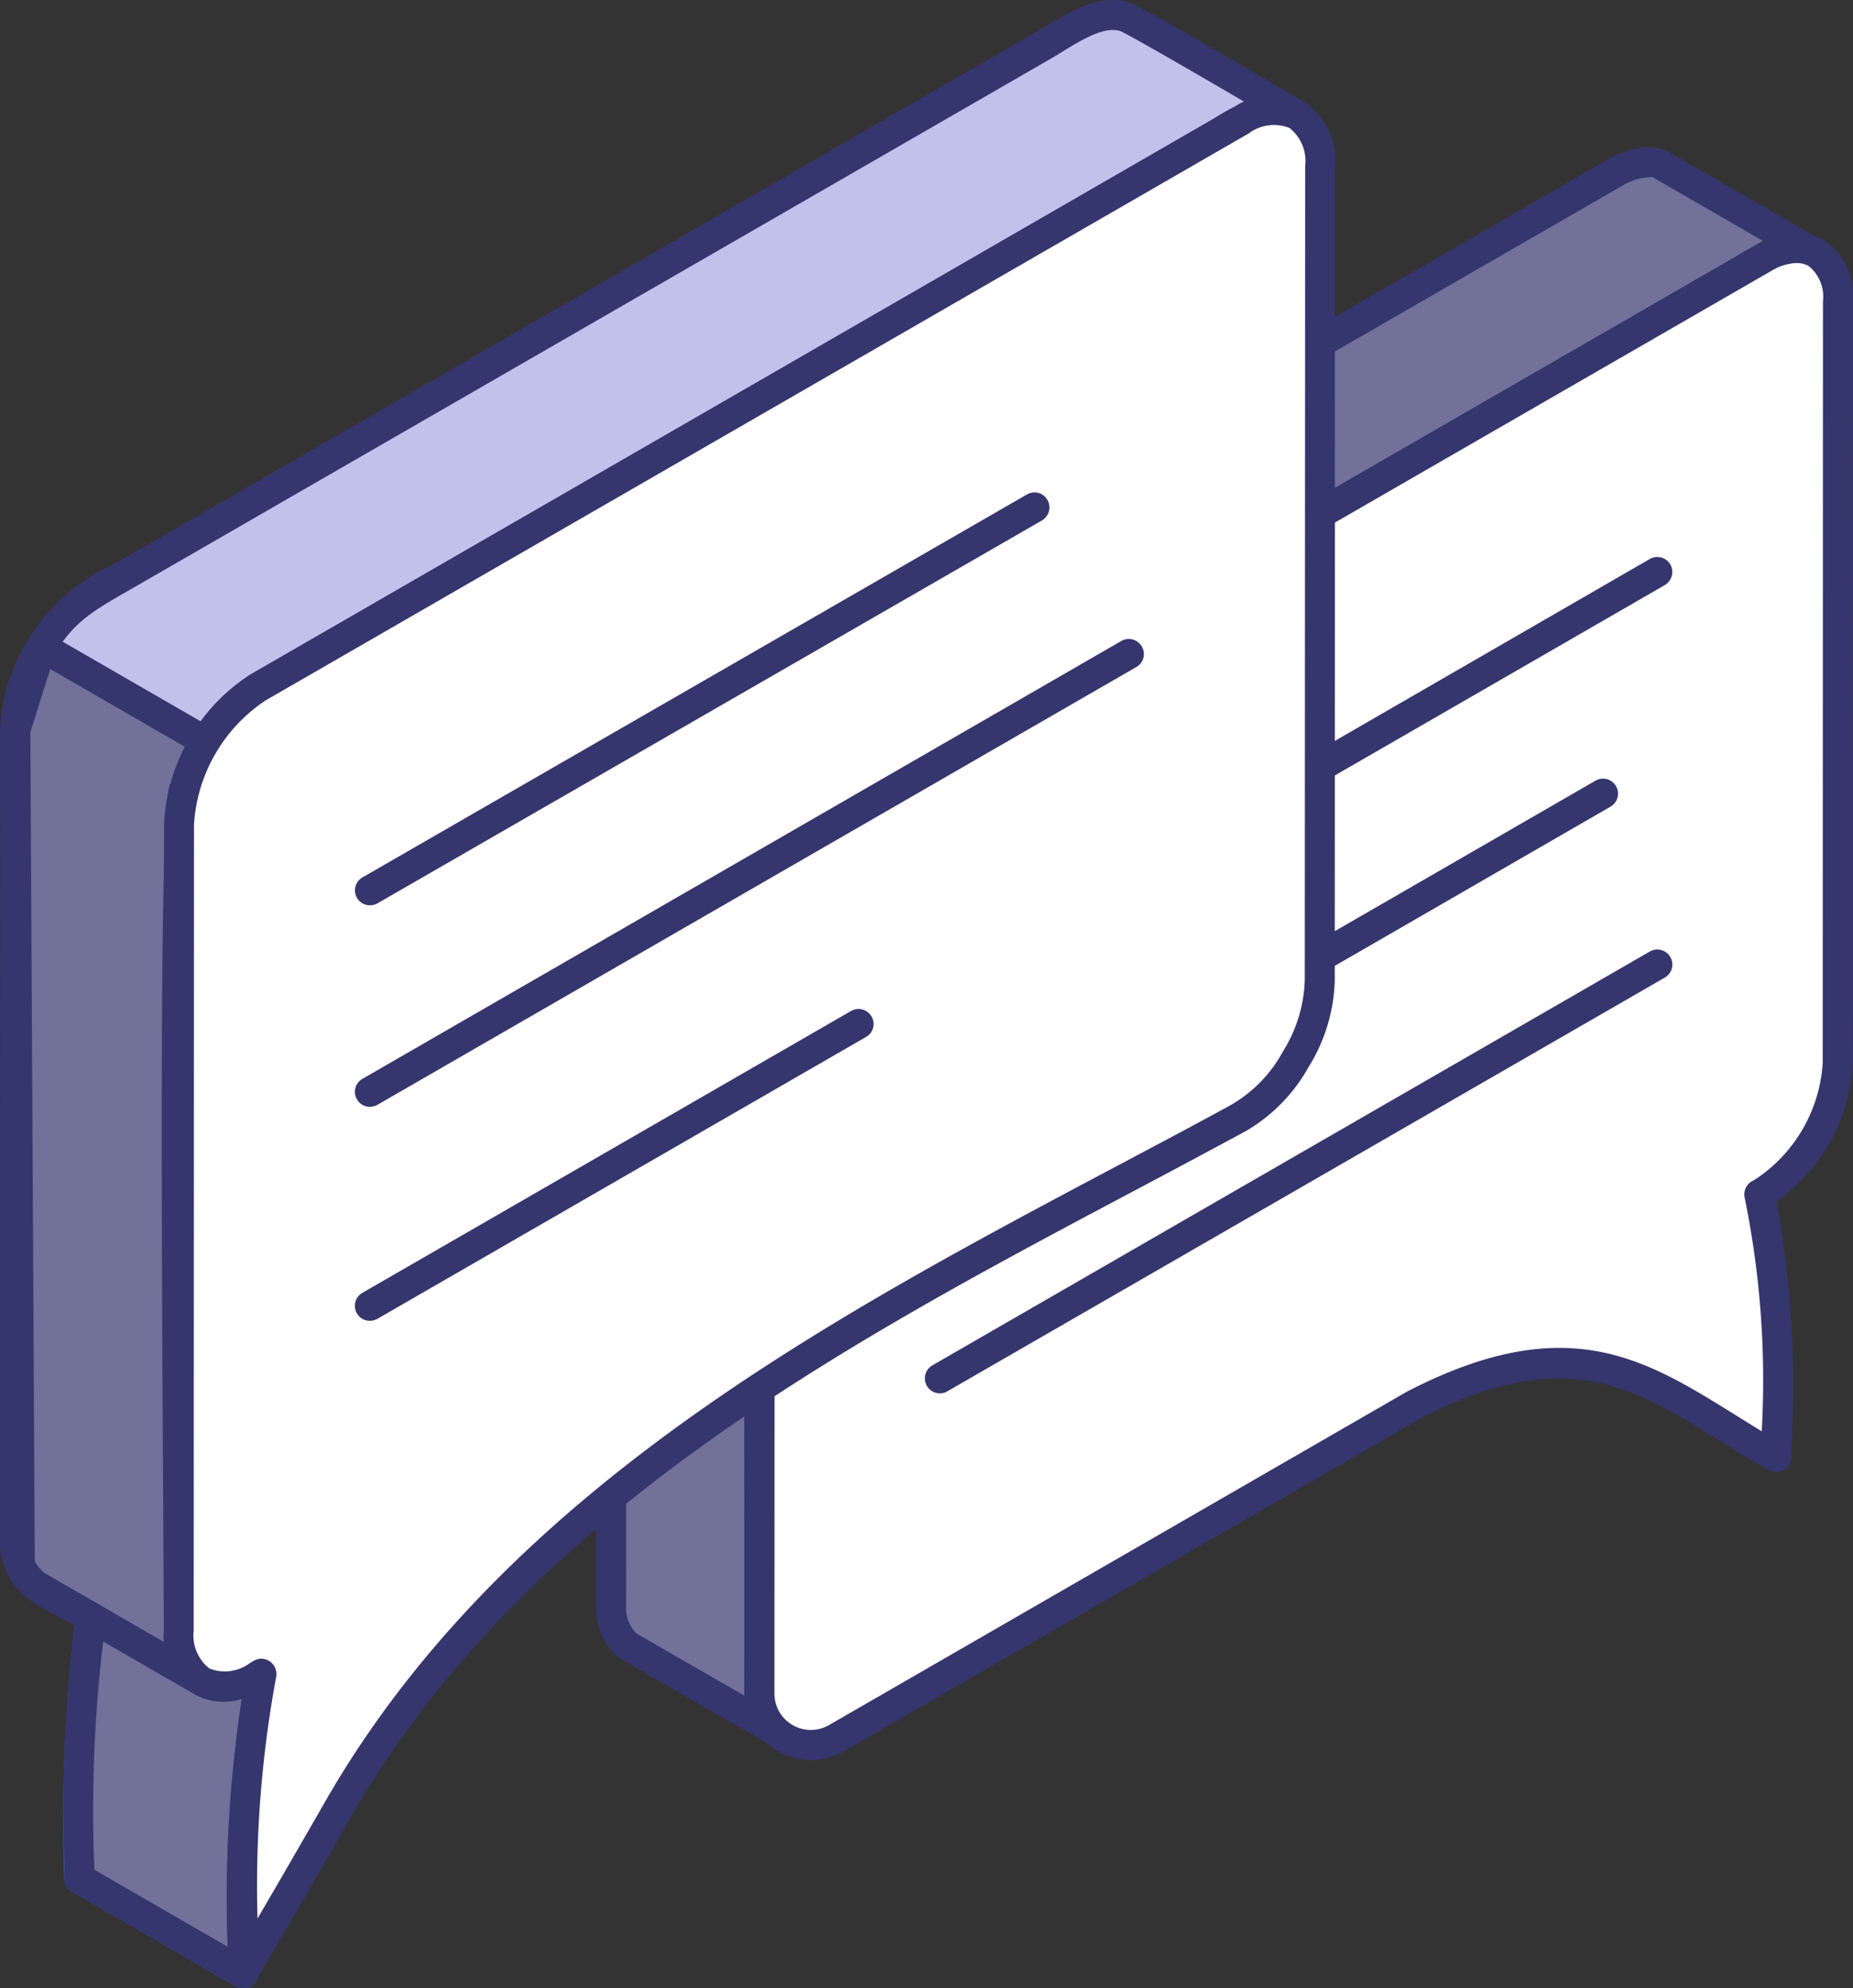<?xml version="1.0" encoding="UTF-8"?> <svg xmlns="http://www.w3.org/2000/svg" width="83.89" height="90" viewBox="0 0 83.89 90"><rect x="0" y="0" width="83.89" height="90" fill="#333333" stroke="none"/><g transform="translate(-833.725 -1723.001)"><path d="M19.262,38.637a6.955,6.955,0,0,1,.41-2.947,7.442,7.442,0,0,1,2.971-3.763L63.389,8.419c.412-.232,1.361-.821,1.826-1.006a2.385,2.385,0,0,1,1.509-.139L60.01,3.4a2.259,2.259,0,0,0-1.173.024,3.875,3.875,0,0,0-.843.364l-40.741,23.5c-.485.282-1.365.746-1.831,1.1a7.582,7.582,0,0,0-2.867,5.519l-.011,34.856a2.245,2.245,0,0,0,.668,1.641l.053.051,6.71,3.88a2.266,2.266,0,0,1-.721-1.7Z" transform="translate(848.849 1727.02)" fill="#717199" fill-rule="evenodd"></path><path d="M60.051,4.365a3.36,3.36,0,0,0-.655.093,2.846,2.846,0,0,0-.693.3L17.587,28.468a15.68,15.68,0,0,0-1.381.836,6.859,6.859,0,0,0-2.594,4.983l-.018,34.852a1.611,1.611,0,0,0,.468,1.162l4.883,2.814v-.1l.011-34.007h.679l-.679-.146a7.265,7.265,0,0,1,.457-3.039,8.11,8.11,0,0,1,3.264-4.114L63.743,8.022c.4-.243.935-.554,1.339-.752Zm-39.7,71.02a.629.629,0,0,1-.333-.093L13.3,71.422c-.046-.029-.146-.117-.185-.15a2.965,2.965,0,0,1-.88-2.133l.013-34.856a8.221,8.221,0,0,1,3.145-6.057,14.65,14.65,0,0,1,1.529-.944l.366-.205,40.745-23.5a4.522,4.522,0,0,1,.995-.428,2.824,2.824,0,0,1,1.617,0l6.791,3.917a.679.679,0,0,1-.5,1.248,1.646,1.646,0,0,0-1.092.106c-.315.132-1.006.529-1.416.774l-.329.19-40.741,23.5a6.787,6.787,0,0,0-2.675,3.41,5.986,5.986,0,0,0-.364,2.572v.146l-.011,34a1.571,1.571,0,0,0,.514,1.209.679.679,0,0,1-.474,1.167" transform="translate(848.475 1726.647)" fill="#35366e" fill-rule="evenodd"></path><path d="M45.188,57.482c8.115-4.208,11.282-.549,16.448,2.347.046-4.27.152-8.245-.779-11.9l.161-.093A7.5,7.5,0,0,0,64.4,41.976c0-8.384.007-26.089.011-34.475,0-2.148-1.52-3.028-3.375-1.954Q40,17.676,18.976,29.808a7.5,7.5,0,0,0-3.381,5.854v.856l-.009,34a2.331,2.331,0,0,0,3.5,2.023Z" transform="translate(852.517 1729.137)" fill="#fff" fill-rule="evenodd"></path><path d="M62.913,6.144a2.409,2.409,0,0,0-1.162.371L19.691,30.768a6.84,6.84,0,0,0-3.039,5.269L16.64,70.9a1.649,1.649,0,0,0,2.475,1.431L45.223,57.269l.02-.013c7.21-3.739,10.75-1.542,14.842,1,.41.256.827.516,1.253.776a41.152,41.152,0,0,0-.768-10.556.688.688,0,0,1,.318-.759l.163-.09A6.838,6.838,0,0,0,64.1,42.353l.011-34.475a1.782,1.782,0,0,0-.651-1.6,1.116,1.116,0,0,0-.543-.132M18.288,73.918a3.028,3.028,0,0,1-1.5-.41A2.95,2.95,0,0,1,15.277,70.9l.011-34.858a8.131,8.131,0,0,1,3.728-6.443L61.073,5.335A3,3,0,0,1,64.135,5.1a3.016,3.016,0,0,1,1.337,2.779L65.46,42.353a8.189,8.189,0,0,1-3.452,6.277A46.343,46.343,0,0,1,62.7,59.46l-.011.757a.677.677,0,0,1-.335.578.688.688,0,0,1-.675.007c-.809-.457-1.573-.926-2.307-1.387-3.9-2.415-6.97-4.328-13.481-.959L19.8,73.508a2.994,2.994,0,0,1-1.509.41" transform="translate(852.144 1728.763)" fill="#35366e" fill-rule="evenodd"></path><path d="M7.732,36.946a7.929,7.929,0,0,1,3.582-6.2L54.431,5.875c1.184-.682,2.444-1.683,3.8-1.112-.959-.547-7.235-4.246-7.68-4.378-1.231-.353-2.514.629-3.531,1.213L5.293,25.666c-1.89,1.092-2.918,1.612-4.039,3.688a7.167,7.167,0,0,0-.931,3.309L.306,69.153a2.684,2.684,0,0,0,.931,2.234l2.514,1.451a68.441,68.441,0,0,0-.527,11.827l7.413,4.279c-.055-5-.126-8.547.834-13.547L7.719,73.236Z" transform="translate(834.094 1723.375)" fill="#c1c2eb" fill-rule="evenodd"></path><path d="M4.27,84.642l6.044,3.492a57.48,57.48,0,0,1,.77-12.014L7.753,74.2a.673.673,0,0,1-.34-.585L7.424,37.32v0a8.6,8.6,0,0,1,3.913-6.78L54.954,5.364a10.766,10.766,0,0,1,1.387-.752C54.365,3.456,51.105,1.561,50.7,1.4c-.715-.2-1.656.364-2.484.867l-.487.3L5.759,26.77c-1.7.975-2.561,1.467-3.542,3.28a6.575,6.575,0,0,0-.843,3L1.356,69.527c.007.368.075,1.3.624,1.67L4.46,72.624a.689.689,0,0,1,.335.7A64.478,64.478,0,0,0,4.27,84.536ZM11.006,90a.727.727,0,0,1-.34-.093L3.251,85.63a.706.706,0,0,1-.342-.582v-.492A68.4,68.4,0,0,1,3.386,73.57L1.268,72.352A3.242,3.242,0,0,1,0,69.531L.009,33.038a7.877,7.877,0,0,1,1.017-3.633A8.619,8.619,0,0,1,5.077,25.59L47.506,1.1C48.511.494,49.764-.283,51.1.1c.289.088,1.469.723,6.831,3.862l1,.591a.674.674,0,0,1,.274.887.69.69,0,0,1-.878.32c-.832-.353-1.723.19-2.658.761l-.529.32L12.023,31.708a7.226,7.226,0,0,0-3.24,5.618L8.77,73.212l3.41,1.97a.679.679,0,0,1,.324.719,58.074,58.074,0,0,0-.821,12.932l.007.479a.681.681,0,0,1-.342.591.662.662,0,0,1-.342.1" transform="translate(833.725 1723.001)" fill="#35366e" fill-rule="evenodd"></path><path d="M10.274,36.147h0l-2.554.421L1.3,32.865l1.255.721-.011.11a72.51,72.51,0,0,0-.516,11.714L9.44,49.692a66.476,66.476,0,0,1,.748-13.082Z" transform="translate(835.291 1762.625)" fill="#fff" fill-rule="evenodd"></path><path d="M3.076,45.39,9.12,48.882A64.292,64.292,0,0,1,9.8,37.346l-1.6.267a.635.635,0,0,1-.452-.086L3.462,35.059A74.746,74.746,0,0,0,3.076,45.39m6.736,5.358a.728.728,0,0,1-.34-.093L2.057,46.372a.692.692,0,0,1-.342-.576,75.553,75.553,0,0,1,.476-11.478l-.862-.494a.679.679,0,1,1,.682-1.176l1.255.723.022.009,4.93,2.852,2.318-.384a.682.682,0,0,1,.774.8l-.088.461A65.551,65.551,0,0,0,10.5,50.059a.693.693,0,0,1-.342.6.7.7,0,0,1-.342.093" transform="translate(834.919 1762.253)" fill="#1a87c7" fill-rule="evenodd"></path><path d="M8.916,17.553,1.5,13.276.314,17.032l.2,37.774c.432,1.116,1.7,1.522,3.222,2.4a68.69,68.69,0,0,0-.525,11.827l7.413,4.279c-.051-5.022-.132-8.525.834-13.545L7.71,57.6c0-4.852-.311-35.8.232-37.832Z" transform="translate(834.104 1739.007)" fill="#717199" fill-rule="evenodd"></path><path d="M8.765,57.978h0Zm-4.5,11.031L10.309,72.5a57.156,57.156,0,0,1,.77-12.014L7.748,58.562a.673.673,0,0,1-.34-.585c0-.909-.013-2.711-.022-5.058-.117-18.735-.117-31.51.276-32.957l.763-1.756L2.269,14.654l-.9,2.856.2,37.525c.276.567.953.918,1.866,1.4.331.174.671.353,1.023.556a.681.681,0,0,1,.335.693,63.768,63.768,0,0,0-.532,11.1ZM11,74.366a.727.727,0,0,1-.34-.093L3.246,70a.706.706,0,0,1-.342-.582V68.8a67.811,67.811,0,0,1,.476-10.854c-.2-.11-.395-.21-.578-.307-1.138-.6-2.12-1.107-2.55-2.206a.719.719,0,0,1-.046-.245L0,17.411a.568.568,0,0,1,.037-.21L1.23,13.441a.679.679,0,0,1,.982-.384l7.413,4.279a.674.674,0,0,1,.291.86l-.977,2.219c-.388,1.469-.254,23.208-.2,32.494.007,2.051.015,3.686.022,4.669l3.41,1.97a.679.679,0,0,1,.324.719A57.629,57.629,0,0,0,11.679,73.1l.007.578a.693.693,0,0,1-.342.6.7.7,0,0,1-.342.093" transform="translate(833.73 1738.635)" fill="#35366e" fill-rule="evenodd"></path><path d="M27.532,21.521a.692.692,0,0,1-.589-.335.678.678,0,0,1,.249-.929l15.122-8.734a.683.683,0,0,1,.931.249A.691.691,0,0,1,43,12.7L27.874,21.428a.676.676,0,0,1-.342.093" transform="translate(866.101 1736.784)" fill="#35366e" fill-rule="evenodd"></path><path d="M27.532,24.658a.681.681,0,0,1-.344-1.27l12.674-7.316a.679.679,0,0,1,.677,1.178L27.871,24.565a.686.686,0,0,1-.34.093" transform="translate(866.097 1742.269)" fill="#35366e" fill-rule="evenodd"></path><path d="M19.665,39.58a.68.68,0,0,1-.335-1.273L51.8,19.579a.68.68,0,0,1,.682,1.178L20,39.487a.636.636,0,0,1-.335.093" transform="translate(856.614 1746.499)" fill="#35366e" fill-rule="evenodd"></path><path d="M55.33,41.645c.007-8.993.013-27.849.02-36.839,0-2.278-1.615-3.207-3.578-2.071q-22.26,12.83-44.51,25.672a7.945,7.945,0,0,0-3.582,6.2L3.667,71.089c0,2.276,1.608,3.2,3.578,2.067l.174-.1A61.48,61.48,0,0,0,6.587,86.6c1.434-2.457,2.867-4.912,4.281-7.378C19.9,63.461,37.625,55.536,51.649,47.9a6.9,6.9,0,0,0,2.6-2.671,7.052,7.052,0,0,0,1.085-3.582" transform="translate(838.146 1725.714)" fill="#fff" fill-rule="evenodd"></path><path d="M7.788,72.748a.693.693,0,0,1,.664.816,51.957,51.957,0,0,0-.845,10.945q1.529-2.617,3.039-5.252C18.693,65.2,33.5,57.348,46.557,50.42c1.751-.929,3.472-1.837,5.137-2.75a6.216,6.216,0,0,0,2.336-2.411,6.434,6.434,0,0,0,.988-3.24l.018-36.841a1.9,1.9,0,0,0-.712-1.727,1.9,1.9,0,0,0-1.846.249L7.971,29.367a7.282,7.282,0,0,0-3.24,5.611L4.717,71.46a1.909,1.909,0,0,0,.706,1.727,1.888,1.888,0,0,0,1.848-.249l.174-.1a.756.756,0,0,1,.342-.093m-.834,14.91a.942.942,0,0,1-.172-.022.68.68,0,0,1-.5-.655l-.013-.75a63.5,63.5,0,0,1,.62-11.657,2.727,2.727,0,0,1-2.137-.212,3.141,3.141,0,0,1-1.387-2.9l.011-36.482a8.541,8.541,0,0,1,3.917-6.789L51.8,2.52A3.15,3.15,0,0,1,55,2.277a3.147,3.147,0,0,1,1.387,2.9l-.011,36.841A7.792,7.792,0,0,1,55.2,45.947a7.678,7.678,0,0,1-2.854,2.918q-2.518,1.36-5.157,2.757c-12.892,6.842-27.511,14.6-35.366,28.31Q9.7,83.641,7.539,87.319a.675.675,0,0,1-.585.34" transform="translate(837.777 1725.343)" fill="#35366e" fill-rule="evenodd"></path><path d="M7.965,28.8a.677.677,0,0,1-.34-1.264L37.708,10.2a.676.676,0,0,1,.926.245.684.684,0,0,1-.249.933L8.3,28.713a.719.719,0,0,1-.34.086" transform="translate(842.51 1735.185)" fill="#35366e" fill-rule="evenodd"></path><path d="M7.962,34.292a.663.663,0,0,1-.585-.335.675.675,0,0,1,.251-.931l34.353-19.82a.68.68,0,0,1,.931.254.673.673,0,0,1-.249.924L8.3,34.206a.683.683,0,0,1-.34.086" transform="translate(842.508 1738.813)" fill="#35366e" fill-rule="evenodd"></path><path d="M7.959,34.827a.678.678,0,0,1-.333-1.266L29.751,20.8a.678.678,0,0,1,.924.251.669.669,0,0,1-.247.926L8.3,34.741a.709.709,0,0,1-.342.086" transform="translate(842.505 1747.967)" fill="#35366e" fill-rule="evenodd"></path><path d="M8.372,37.785a.666.666,0,0,1-.34-.09L.862,33.554a.68.68,0,0,1-.249-.931.668.668,0,0,1,.924-.247l7.177,4.144a.677.677,0,0,1-.342,1.264" transform="translate(834.354 1761.923)" fill="#35366e" fill-rule="evenodd"></path></g></svg> 